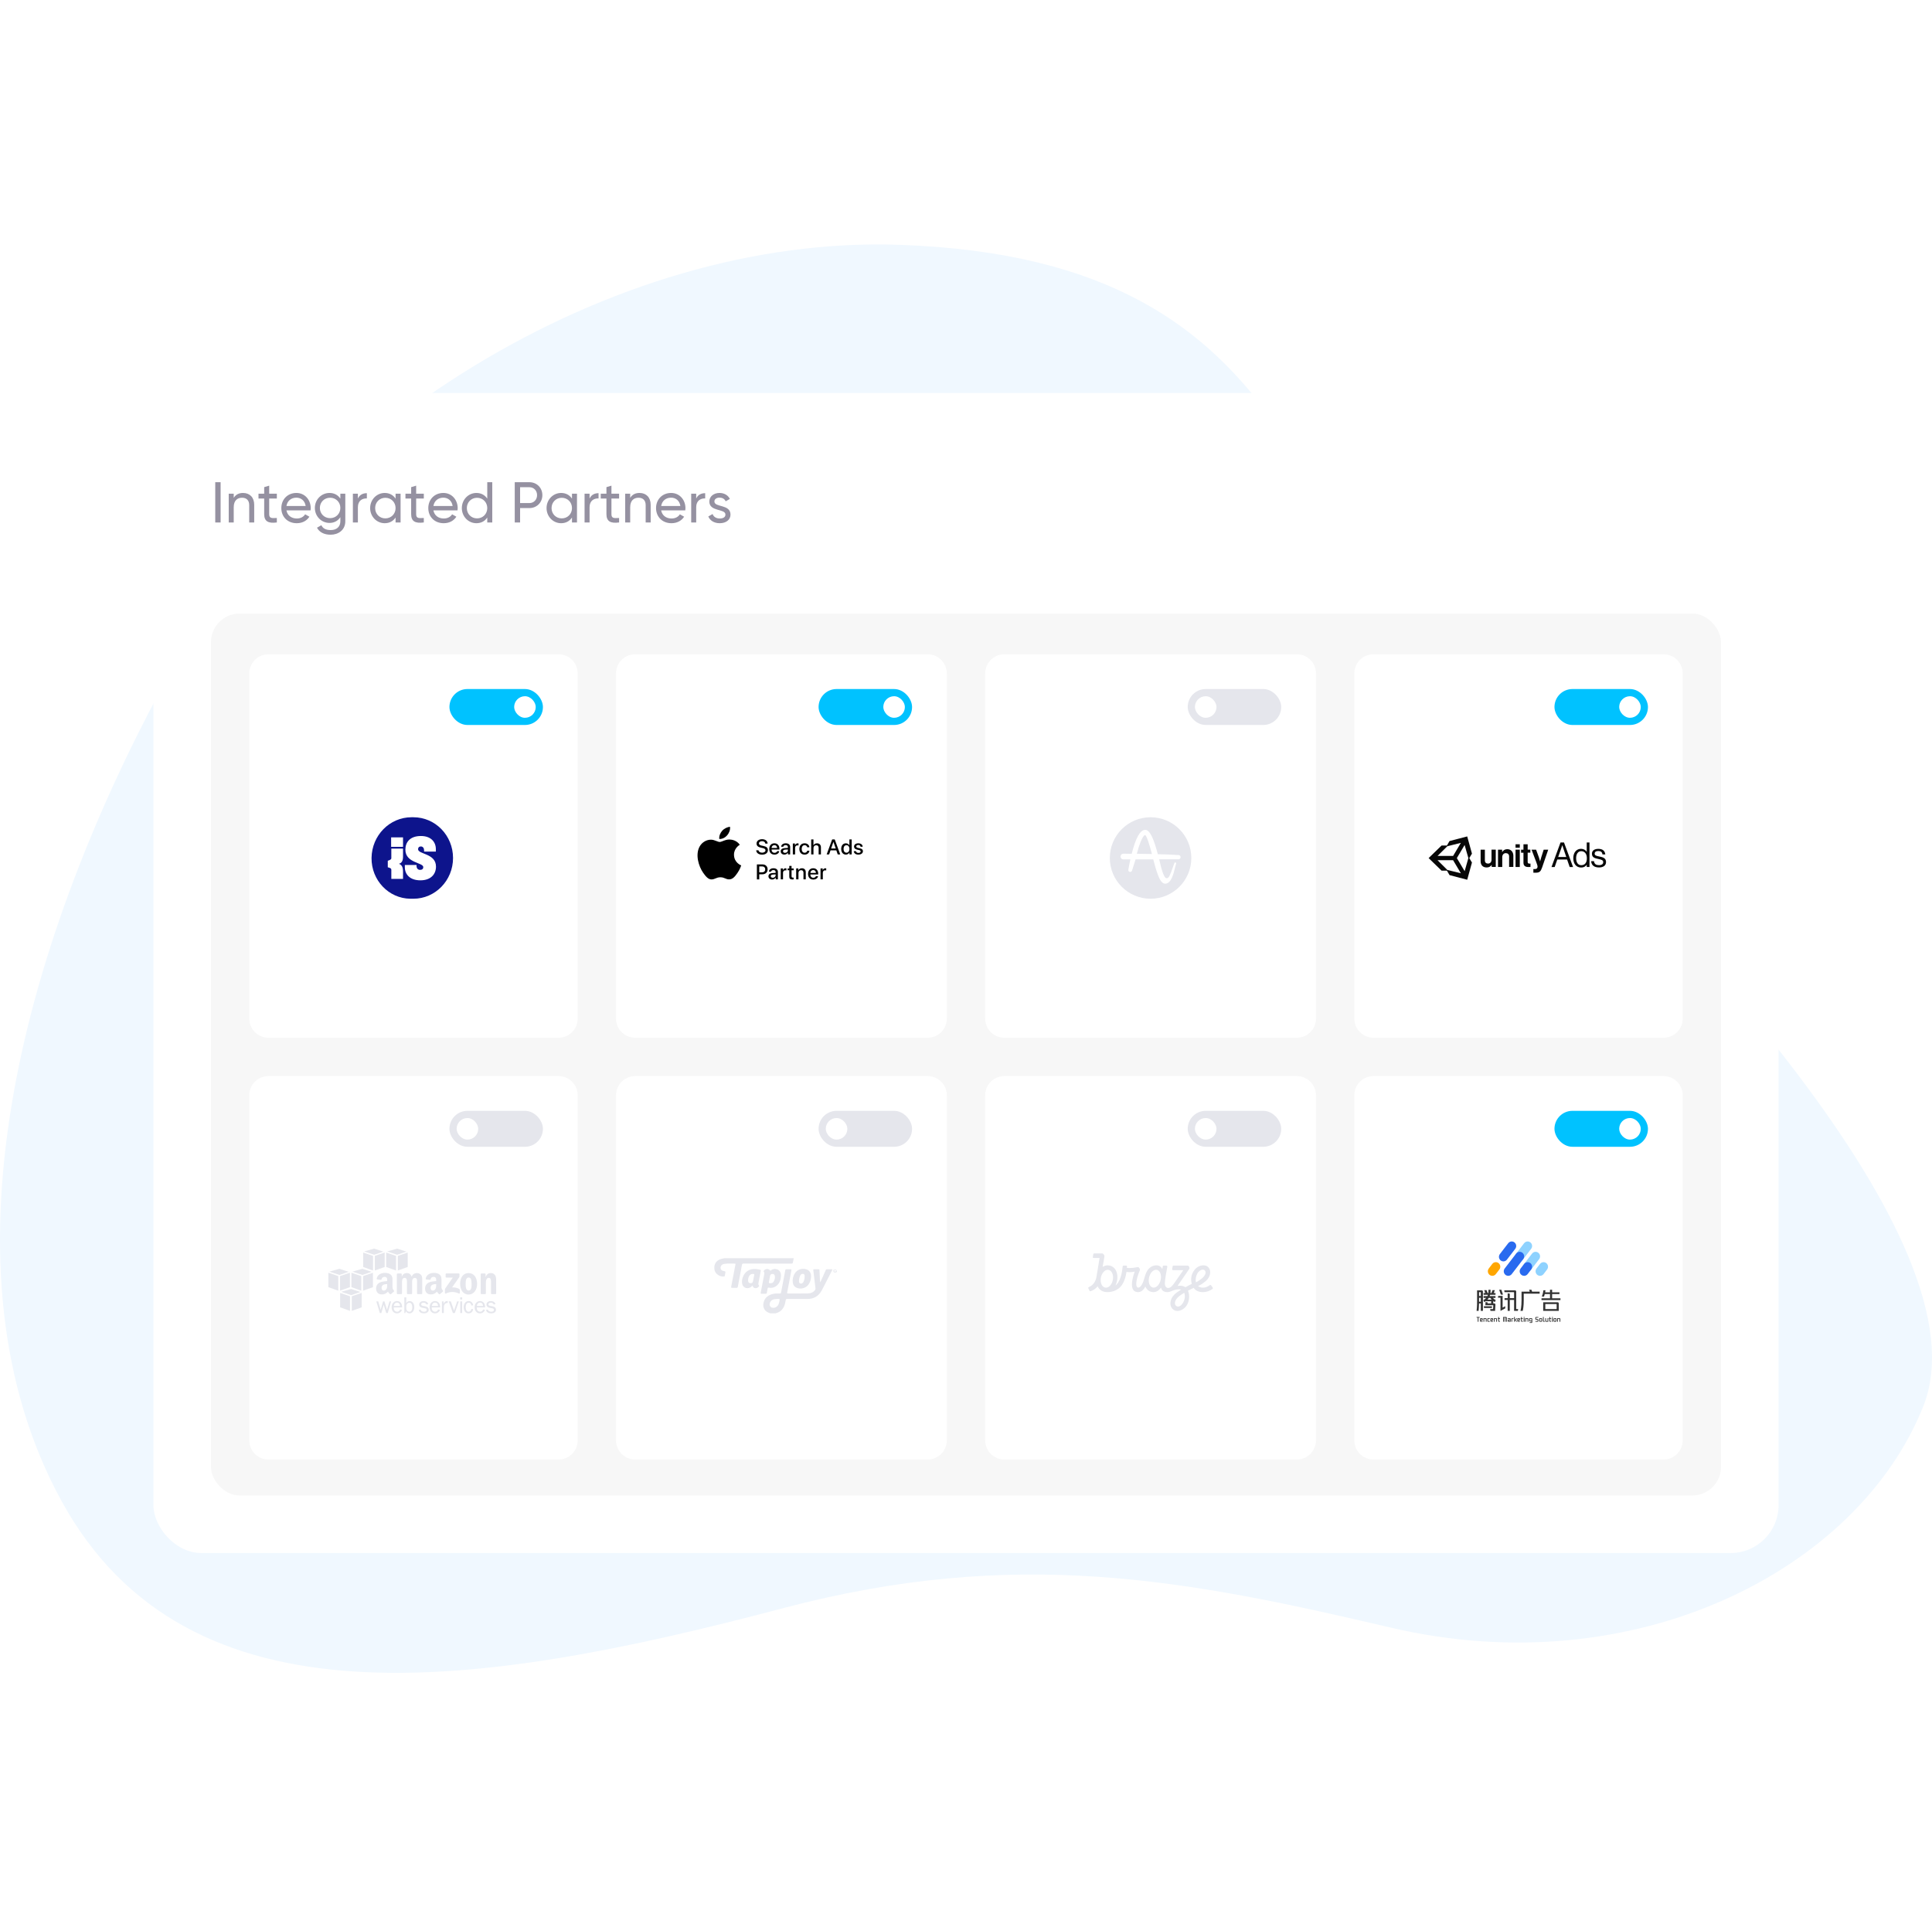 <svg width="806" height="800" viewBox="0 0 806 800" fill="none" xmlns="http://www.w3.org/2000/svg">
<path d="M580.139 679.113C681.928 703.035 775.144 655.189 802.363 586.775C829.583 518.361 697.669 380.693 617.635 305.144C537.602 229.594 551.382 108.172 375.072 102.149C254.997 98.047 125.476 178.95 67.175 287.578C8.875 396.207 -27.083 529.892 25.607 626.191C78.297 722.491 198.37 704.961 326.603 671.036C423.729 645.341 494.553 658.999 580.139 679.113Z" fill="#F0F8FF"/>
<g filter="url(#filter0_d)">
<rect x="64" y="158" width="678" height="484" rx="20" fill="white"/>
<path d="M89.8 195.2V212H92.032V195.2H89.8ZM101.396 199.688C99.716 199.688 98.396 200.312 97.508 201.728V200H95.42V212H97.508V205.64C97.508 202.808 99.068 201.68 100.988 201.68C102.836 201.68 103.964 202.784 103.964 204.752V212H106.052V204.632C106.052 201.56 104.204 199.688 101.396 199.688ZM115.495 202.016V200H112.303V196.64L110.215 197.264V200H107.839V202.016H110.215V208.52C110.215 211.52 111.895 212.48 115.495 212V210.128C113.359 210.224 112.303 210.344 112.303 208.52V202.016H115.495ZM119.501 206.96H129.557C129.605 206.648 129.629 206.336 129.629 206.024C129.629 202.664 127.277 199.688 123.653 199.688C119.909 199.688 117.365 202.448 117.365 206C117.365 209.6 119.933 212.312 123.797 212.312C126.197 212.312 128.021 211.232 129.077 209.6L127.301 208.592C126.701 209.576 125.501 210.344 123.845 210.344C121.613 210.344 119.909 209.12 119.501 206.96ZM123.653 201.656C125.453 201.656 127.157 202.76 127.517 205.136H119.501C119.837 203.048 121.397 201.656 123.653 201.656ZM141.989 200V202.064C141.029 200.6 139.493 199.688 137.477 199.688C134.069 199.688 131.357 202.448 131.357 205.928C131.357 209.432 134.069 212.192 137.477 212.192C139.493 212.192 141.029 211.256 141.989 209.792V211.496C141.989 213.752 140.477 215.168 137.981 215.168C135.629 215.168 134.621 214.28 134.069 213.152L132.245 214.184C133.229 216.08 135.245 217.112 137.933 217.112C141.053 217.112 144.053 215.24 144.053 211.496V200H141.989ZM137.717 210.2C135.293 210.2 133.445 208.352 133.445 205.928C133.445 203.528 135.293 201.68 137.717 201.68C140.141 201.68 141.989 203.528 141.989 205.928C141.989 208.352 140.141 210.2 137.717 210.2ZM149.305 202.016V200H147.217V212H149.305V205.64C149.305 202.808 151.249 201.896 153.049 201.968V199.784C151.537 199.784 150.073 200.336 149.305 202.016ZM165.028 200V202.064C164.068 200.6 162.532 199.688 160.492 199.688C157.156 199.688 154.42 202.448 154.42 206C154.42 209.552 157.156 212.312 160.492 212.312C162.532 212.312 164.068 211.4 165.028 209.936V212H167.116V200H165.028ZM160.756 210.296C158.356 210.296 156.508 208.448 156.508 206C156.508 203.552 158.356 201.704 160.756 201.704C163.18 201.704 165.028 203.552 165.028 206C165.028 208.448 163.18 210.296 160.756 210.296ZM176.807 202.016V200H173.615V196.64L171.527 197.264V200H169.151V202.016H171.527V208.52C171.527 211.52 173.207 212.48 176.807 212V210.128C174.671 210.224 173.615 210.344 173.615 208.52V202.016H176.807ZM180.814 206.96H190.87C190.918 206.648 190.942 206.336 190.942 206.024C190.942 202.664 188.59 199.688 184.966 199.688C181.222 199.688 178.678 202.448 178.678 206C178.678 209.6 181.246 212.312 185.11 212.312C187.51 212.312 189.334 211.232 190.39 209.6L188.614 208.592C188.014 209.576 186.814 210.344 185.158 210.344C182.926 210.344 181.222 209.12 180.814 206.96ZM184.966 201.656C186.766 201.656 188.47 202.76 188.83 205.136H180.814C181.15 203.048 182.71 201.656 184.966 201.656ZM203.278 195.2V202.064C202.318 200.6 200.782 199.688 198.742 199.688C195.406 199.688 192.67 202.448 192.67 206C192.67 209.552 195.406 212.312 198.742 212.312C200.782 212.312 202.318 211.4 203.278 209.936V212H205.366V195.2H203.278ZM199.006 210.296C196.606 210.296 194.758 208.448 194.758 206C194.758 203.552 196.606 201.704 199.006 201.704C201.43 201.704 203.278 203.552 203.278 206C203.278 208.448 201.43 210.296 199.006 210.296ZM220.841 195.2H214.745V212H216.977V206H220.841C223.937 206 226.265 203.648 226.265 200.6C226.265 197.528 223.937 195.2 220.841 195.2ZM220.841 203.912H216.977V197.288H220.841C222.689 197.288 224.057 198.68 224.057 200.6C224.057 202.496 222.689 203.912 220.841 203.912ZM238.622 200V202.064C237.662 200.6 236.126 199.688 234.086 199.688C230.75 199.688 228.014 202.448 228.014 206C228.014 209.552 230.75 212.312 234.086 212.312C236.126 212.312 237.662 211.4 238.622 209.936V212H240.71V200H238.622ZM234.35 210.296C231.95 210.296 230.102 208.448 230.102 206C230.102 203.552 231.95 201.704 234.35 201.704C236.774 201.704 238.622 203.552 238.622 206C238.622 208.448 236.774 210.296 234.35 210.296ZM245.961 202.016V200H243.873V212H245.961V205.64C245.961 202.808 247.905 201.896 249.705 201.968V199.784C248.193 199.784 246.729 200.336 245.961 202.016ZM258.276 202.016V200H255.084V196.64L252.996 197.264V200H250.62V202.016H252.996V208.52C252.996 211.52 254.676 212.48 258.276 212V210.128C256.14 210.224 255.084 210.344 255.084 208.52V202.016H258.276ZM266.794 199.688C265.114 199.688 263.794 200.312 262.906 201.728V200H260.818V212H262.906V205.64C262.906 202.808 264.466 201.68 266.386 201.68C268.234 201.68 269.362 202.784 269.362 204.752V212H271.45V204.632C271.45 201.56 269.602 199.688 266.794 199.688ZM275.829 206.96H285.885C285.933 206.648 285.957 206.336 285.957 206.024C285.957 202.664 283.605 199.688 279.981 199.688C276.237 199.688 273.693 202.448 273.693 206C273.693 209.6 276.261 212.312 280.125 212.312C282.525 212.312 284.349 211.232 285.405 209.6L283.629 208.592C283.029 209.576 281.829 210.344 280.173 210.344C277.941 210.344 276.237 209.12 275.829 206.96ZM279.981 201.656C281.781 201.656 283.485 202.76 283.845 205.136H275.829C276.165 203.048 277.725 201.656 279.981 201.656ZM290.445 202.016V200H288.357V212H290.445V205.64C290.445 202.808 292.389 201.896 294.189 201.968V199.784C292.677 199.784 291.213 200.336 290.445 202.016ZM298.032 203.24C298.032 202.16 299.088 201.632 300.168 201.632C301.224 201.632 302.28 202.088 302.736 203.168L304.488 202.184C303.72 200.624 302.136 199.688 300.168 199.688C297.744 199.688 295.92 201.152 295.92 203.264C295.92 207.608 302.64 206.144 302.64 208.712C302.64 209.888 301.536 210.344 300.264 210.344C298.776 210.344 297.672 209.624 297.288 208.472L295.488 209.504C296.184 211.16 297.864 212.312 300.264 212.312C302.832 212.312 304.752 210.944 304.752 208.712C304.752 204.296 298.032 205.808 298.032 203.24Z" fill="#9591A1"/>
<rect x="88" y="250" width="630" height="368" rx="12" fill="#F7F7F7"/>
<g filter="url(#filter1_d)">
<path d="M104 274C104 269.582 107.582 266 112 266H233C237.418 266 241 269.582 241 274V418C241 422.418 237.418 426 233 426H112C107.582 426 104 422.418 104 418V274Z" fill="white"/>
<rect x="188.25" y="281.25" width="37.5" height="13.5" rx="6.75" fill="#00C2FF" stroke="#00C2FF" stroke-width="1.5" stroke-linecap="round"/>
<rect x="214.5" y="283.5" width="9" height="9" rx="4.5" fill="white"/>
</g>
<g filter="url(#filter2_d)">
<path d="M104 450C104 445.582 107.582 442 112 442H233C237.418 442 241 445.582 241 450V594C241 598.418 237.418 602 233 602H112C107.582 602 104 598.418 104 594V450Z" fill="white"/>
<rect x="188.25" y="457.25" width="37.5" height="13.5" rx="6.75" fill="#E5E6EC" stroke="#E5E6EC" stroke-width="1.5" stroke-linecap="round"/>
<rect x="190.5" y="459.5" width="9" height="9" rx="4.5" fill="white"/>
</g>
<g filter="url(#filter3_d)">
<path d="M257 274C257 269.582 260.582 266 265 266H387C391.418 266 395 269.582 395 274V418C395 422.418 391.418 426 387 426H265C260.582 426 257 422.418 257 418V274Z" fill="white"/>
<rect x="342.25" y="281.25" width="37.5" height="13.5" rx="6.75" fill="#00C2FF" stroke="#00C2FF" stroke-width="1.5" stroke-linecap="round"/>
<rect x="368.5" y="283.5" width="9" height="9" rx="4.5" fill="white"/>
</g>
<g filter="url(#filter4_d)">
<path d="M257 450C257 445.582 260.582 442 265 442H387C391.418 442 395 445.582 395 450V594C395 598.418 391.418 602 387 602H265C260.582 602 257 598.418 257 594V450Z" fill="white"/>
<rect x="342.25" y="457.25" width="37.5" height="13.5" rx="6.75" fill="#E5E6EC" stroke="#E5E6EC" stroke-width="1.5" stroke-linecap="round"/>
<rect x="344.5" y="459.5" width="9" height="9" rx="4.5" fill="white"/>
</g>
<g filter="url(#filter5_d)">
<path d="M411 274C411 269.582 414.582 266 419 266H541C545.418 266 549 269.582 549 274V418C549 422.418 545.418 426 541 426H419C414.582 426 411 422.418 411 418V274Z" fill="white"/>
<rect x="496.25" y="281.25" width="37.5" height="13.5" rx="6.75" fill="#E5E6EC" stroke="#E5E6EC" stroke-width="1.5" stroke-linecap="round"/>
<rect x="498.5" y="283.5" width="9" height="9" rx="4.5" fill="white"/>
</g>
<g filter="url(#filter6_d)">
<path d="M411 450C411 445.582 414.582 442 419 442H541C545.418 442 549 445.582 549 450V594C549 598.418 545.418 602 541 602H419C414.582 602 411 598.418 411 594V450Z" fill="white"/>
<rect x="496.25" y="457.25" width="37.5" height="13.5" rx="6.75" fill="#E5E6EC" stroke="#E5E6EC" stroke-width="1.5" stroke-linecap="round"/>
<rect x="498.5" y="459.5" width="9" height="9" rx="4.5" fill="white"/>
</g>
<g filter="url(#filter7_d)">
<path d="M565 274C565 269.582 568.582 266 573 266H694C698.418 266 702 269.582 702 274V418C702 422.418 698.418 426 694 426H573C568.582 426 565 422.418 565 418V274Z" fill="white"/>
<rect x="649.25" y="281.25" width="37.5" height="13.5" rx="6.75" fill="#00C2FF" stroke="#00C2FF" stroke-width="1.5" stroke-linecap="round"/>
<rect x="675.5" y="283.5" width="9" height="9" rx="4.5" fill="white"/>
</g>
<g filter="url(#filter8_d)">
<path d="M565 450C565 445.582 568.582 442 573 442H694C698.418 442 702 445.582 702 450V594C702 598.418 698.418 602 694 602H573C568.582 602 565 598.418 565 594V450Z" fill="white"/>
<rect x="649.25" y="457.25" width="37.5" height="13.5" rx="6.75" fill="#00C2FF" stroke="#00C2FF" stroke-width="1.5" stroke-linecap="round"/>
<rect x="675.5" y="459.5" width="9" height="9" rx="4.5" fill="white"/>
</g>
</g>
<path fill-rule="evenodd" clip-rule="evenodd" d="M339.727 529.611C340.304 529.631 340.883 529.625 341.461 529.613C341.751 529.607 341.861 529.727 341.873 530.002C341.928 531.323 341.992 532.644 342.058 533.965C342.076 534.318 342.111 534.67 342.217 535.04C342.567 534.266 342.919 533.493 343.267 532.717C343.674 531.809 344.086 530.902 344.479 529.987C344.593 529.722 344.75 529.603 345.051 529.611C345.657 529.629 346.263 529.612 346.87 529.618C347.293 529.622 347.323 529.669 347.132 530.045C346.252 531.773 345.373 533.5 344.484 535.223C343.906 536.343 343.35 537.472 342.734 538.574C341.44 540.888 339.46 542.009 336.764 541.988C333.987 541.966 331.209 541.991 328.432 541.974C328.029 541.972 327.861 542.089 327.791 542.482C327.63 543.375 327.494 544.277 327.091 545.114C326.44 546.467 325.442 547.432 323.948 547.858C323.8 547.9 323.655 547.953 323.508 548H321.393C321.301 547.966 321.211 547.928 321.117 547.898C319.025 547.245 318.069 545.623 318.549 543.527C319.033 541.411 320.508 540.337 322.568 539.873C323.472 539.669 324.389 539.698 325.304 539.717C325.662 539.725 325.797 539.591 325.858 539.262C326.42 536.254 326.995 533.249 327.563 530.241C327.68 529.618 327.674 529.617 328.344 529.616C328.809 529.616 329.275 529.63 329.739 529.612C330.117 529.597 330.23 529.71 330.153 530.096C329.722 532.273 329.315 534.455 328.902 536.635C328.732 537.529 328.578 538.426 328.393 539.317C328.33 539.624 328.428 539.713 328.728 539.712C331.449 539.705 334.17 539.735 336.891 539.692C338.122 539.672 339.261 539.332 340.02 538.257C340.18 538.029 340.234 537.811 340.198 537.526C339.889 535.038 339.608 532.547 339.301 530.06C339.257 529.698 339.377 529.599 339.727 529.611ZM324.552 541.966C324.117 542 323.68 542.019 323.247 542.07C322.085 542.209 321.286 542.927 321.101 543.982C320.966 544.749 321.415 545.495 322.148 545.638C322.873 545.779 323.543 545.638 324.117 545.138C324.857 544.494 325.043 543.626 325.193 542.732C325.32 541.981 325.331 541.983 324.552 541.966ZM323.275 529.485L323.539 529.5C324.889 529.642 325.72 530.56 325.805 531.955C325.814 532.106 325.806 532.258 325.806 532.41C325.744 533.889 325.326 535.231 324.205 536.29C323.255 537.186 322.111 537.515 320.823 537.288C320.406 537.214 320.282 537.325 320.229 537.705C320.146 538.29 320.005 538.868 319.908 539.452C319.862 539.726 319.716 539.823 319.448 539.819C318.885 539.812 318.32 539.807 317.757 539.822C317.392 539.831 317.3 539.705 317.37 539.349C317.854 536.873 318.324 534.396 318.783 531.916C318.866 531.465 319 530.986 318.603 530.585C318.504 530.486 318.568 530.383 318.621 530.282C319.114 529.356 320.636 529.227 321.239 530.075C321.402 530.303 321.494 530.148 321.603 530.066C322.176 529.638 322.826 529.424 323.539 529.5L323.275 529.485ZM332.488 530.306C333.809 529.188 336.27 529.14 337.427 530.193C338.143 530.844 338.393 531.688 338.373 532.589C338.345 533.805 338.017 534.957 337.3 535.977C336.233 537.495 333.994 538.1 332.289 537.306C331.043 536.726 330.679 535.654 330.675 534.215C330.803 532.832 331.214 531.384 332.488 530.306ZM310.056 532.502C310.81 530.717 312.591 529.288 315.286 529.513C315.894 529.564 316.487 529.655 317.074 529.806C317.338 529.873 317.432 529.995 317.376 530.281C317.059 531.877 316.753 533.475 316.467 535.076C316.387 535.525 316.254 536.001 316.65 536.407C316.791 536.552 316.647 536.694 316.558 536.81C316.184 537.301 315.673 537.539 315.054 537.487C314.422 537.434 314.098 537.026 313.973 536.405C313.591 536.73 313.285 537.07 312.85 537.26C311.376 537.905 309.943 537.197 309.619 535.649C309.388 534.55 309.63 533.51 310.056 532.502ZM331.123 525C331.014 525.569 330.881 526.134 330.804 526.707C330.745 527.143 330.533 527.254 330.102 527.252C326.563 527.236 323.024 527.243 319.485 527.243C316.383 527.243 313.281 527.249 310.18 527.236C309.784 527.234 309.613 527.341 309.538 527.744C308.975 530.794 308.379 533.838 307.812 536.888C307.745 537.251 307.594 537.371 307.228 537.356C306.637 537.332 306.043 537.329 305.452 537.357C305.051 537.376 304.974 537.232 305.044 536.873C305.46 534.748 305.861 532.622 306.267 530.496C306.448 529.548 306.632 528.6 306.805 527.651C306.836 527.479 306.941 527.236 306.591 527.245C305.155 527.283 303.713 527.13 302.284 527.346C301.526 527.461 300.875 527.758 300.663 528.586C300.436 529.478 300.908 530.154 301.897 530.342C302.724 530.499 302.723 530.498 302.566 531.303C302.5 531.641 302.433 531.979 302.372 532.318C302.34 532.499 302.272 532.61 302.056 532.633C300.321 532.825 298.4 531.549 298.09 529.875C297.727 527.913 298.442 526.103 300.628 525.369C301.137 525.197 301.666 525.124 302.185 525H331.123ZM334.931 531.515L334.775 531.521C334.294 531.565 334.015 531.87 333.835 532.256C333.463 533.055 333.286 533.899 333.343 534.781C333.364 535.1 333.479 535.374 333.812 535.501C334.154 535.632 334.477 535.581 334.765 535.362C335.003 535.182 335.162 534.939 335.279 534.669C335.551 534.041 335.676 533.383 335.684 532.704C335.684 532.553 335.695 532.401 335.683 532.251C335.638 531.719 335.318 531.471 334.775 531.521L334.931 531.515ZM322.25 531.556C321.681 531.571 321.358 531.828 321.256 532.362C321.102 533.158 320.956 533.956 320.806 534.752C320.683 535.406 320.699 535.426 321.378 535.425C322.024 535.425 322.412 535.287 322.716 534.803C323.189 534.048 323.423 533.219 323.239 532.324C323.134 531.809 322.769 531.542 322.25 531.556ZM314.39 531.56C313.608 531.423 312.885 531.757 312.519 532.455C312.246 532.976 312.086 533.53 312.085 534.241C312.089 534.285 312.086 534.452 312.115 534.614C312.205 535.121 312.561 535.415 313.078 535.422C313.683 535.43 314.028 535.183 314.134 534.649C314.31 533.757 314.472 532.864 314.65 531.973C314.696 531.742 314.652 531.606 314.39 531.56ZM348.32 529.618C348.711 529.618 349.012 529.912 349.012 530.279L349.009 530.209C349.078 530.285 349.111 530.384 349.111 530.5C349.111 530.614 349.073 530.702 349.007 530.768L348.948 530.816L348.95 530.819L348.943 530.819C348.824 530.897 348.672 530.928 348.504 530.928L348.487 530.93C348.434 530.942 348.378 530.948 348.32 530.948C347.932 530.948 347.623 530.654 347.623 530.279C347.623 529.912 347.932 529.618 348.32 529.618ZM348.552 530.053C348.392 530.053 348.281 530.071 348.217 530.089L348.216 530.796L348.292 530.804L348.292 530.478H348.404C348.534 530.478 348.596 530.519 348.615 530.612L348.644 530.699C348.717 530.64 348.774 530.562 348.807 530.471C348.777 530.438 348.738 530.415 348.689 530.4V530.39C348.75 530.375 348.801 530.35 348.838 530.318L348.839 530.283C348.839 530.214 348.827 530.148 348.805 530.087C348.731 530.065 348.648 530.053 348.552 530.053ZM348.32 529.751C348.019 529.751 347.796 529.989 347.796 530.279C347.796 530.477 347.897 530.647 348.055 530.738L348.056 529.971C348.149 529.955 348.28 529.945 348.447 529.945C348.64 529.945 348.727 529.971 348.801 530.007L348.755 529.987C348.665 529.845 348.509 529.751 348.32 529.751Z" fill="#E5E6EC"/>
<path fill-rule="evenodd" clip-rule="evenodd" d="M480 341C489.384 341 497 348.616 497 358C497 367.384 489.384 375 480 375C470.616 375 463 367.384 463 358C463 348.616 470.616 341 480 341ZM477.77 346.25C475.675 346.25 473.771 349.622 472.139 356.259C470.97 356.232 469.909 356.232 468.93 356.205H468.766L468.413 356.232C467.869 356.341 467.461 356.83 467.461 357.402C467.461 358 467.896 358.49 468.467 358.571H471.568C471.269 359.904 471.024 361.21 470.806 362.488L470.725 363.032V363.059C470.725 363.331 470.861 363.576 471.078 363.712C471.459 363.93 471.922 363.821 472.166 363.467L472.194 363.494L473.744 358.571H481.115C481.686 360.72 482.258 362.923 483.046 364.99C483.482 366.106 484.434 368.717 486.066 368.717H486.093C488.595 368.717 489.574 364.664 490.227 361.971C490.363 361.4 490.499 360.883 490.608 360.53L490.662 360.366C490.744 360.176 490.608 359.958 490.418 359.877C490.227 359.795 490.01 359.931 489.928 360.122L489.874 360.285C489.656 360.856 489.438 361.427 489.275 361.917V361.944C488.187 365.018 487.698 366.432 486.718 366.432H486.664C485.413 366.432 484.243 361.346 483.808 359.442C483.726 359.115 483.645 358.816 483.59 358.544H491.669C491.805 358.544 491.941 358.49 492.077 358.435L492.104 358.408L492.131 358.381H492.158C492.158 358.354 492.186 358.354 492.213 358.326L492.307 358.239C492.425 358.115 492.512 357.967 492.512 357.837C492.621 357.347 492.294 356.885 491.805 356.776H491.533C488.704 356.558 485.766 356.477 483.019 356.422V356.395C481.686 351.39 480.027 346.25 477.77 346.25ZM477.661 348.48C477.77 348.48 477.906 348.534 477.987 348.67C478.232 349.024 478.64 349.867 479.238 351.717C479.646 352.968 480.082 354.518 480.571 356.341C478.776 356.314 476.926 356.286 475.158 356.259H474.261C475.267 352.288 476.518 349.269 477.416 348.562C477.498 348.507 477.579 348.48 477.661 348.48Z" fill="#E5E6EC"/>
<path fill-rule="evenodd" clip-rule="evenodd" d="M637.309 530.436C636.596 530.436 635.946 530.022 635.634 529.37C635.322 528.718 635.402 527.943 635.841 527.371L639.159 523.052C639.794 522.228 640.965 522.082 641.776 522.726C642.587 523.371 642.731 524.562 642.099 525.387L638.78 529.707C638.427 530.168 637.884 530.437 637.309 530.436Z" fill="#8ED2FF"/>
<path fill-rule="evenodd" clip-rule="evenodd" d="M633.99 526.116C633.277 526.116 632.627 525.702 632.315 525.05C632.002 524.399 632.082 523.623 632.521 523.052L635.84 518.732C636.25 518.198 636.909 517.927 637.569 518.021C638.229 518.116 638.789 518.561 639.039 519.189C639.289 519.818 639.19 520.534 638.779 521.068L635.461 525.387C635.107 525.848 634.565 526.117 633.99 526.116Z" fill="#8ED2FF"/>
<path fill-rule="evenodd" clip-rule="evenodd" d="M627.195 526.322C626.482 526.322 625.832 525.908 625.52 525.256C625.207 524.605 625.288 523.829 625.726 523.258L629.204 518.732C629.613 518.196 630.273 517.924 630.934 518.018C631.594 518.112 632.155 518.558 632.405 519.187C632.654 519.816 632.555 520.533 632.143 521.067L628.666 525.593C628.312 526.054 627.77 526.323 627.195 526.322Z" fill="#296AEF"/>
<path fill-rule="evenodd" clip-rule="evenodd" d="M629.204 532.346C628.491 532.346 627.841 531.932 627.528 531.28C627.216 530.629 627.296 529.853 627.735 529.282L632.521 523.052C633.156 522.228 634.327 522.082 635.138 522.726C635.949 523.371 636.093 524.562 635.461 525.387L630.675 531.617C630.321 532.078 629.778 532.347 629.204 532.346Z" fill="#296AEF"/>
<path fill-rule="evenodd" clip-rule="evenodd" d="M635.841 532.346C635.128 532.345 634.478 531.931 634.166 531.28C633.854 530.628 633.934 529.852 634.373 529.281L635.84 527.371C636.25 526.835 636.91 526.563 637.571 526.657C638.232 526.751 638.793 527.197 639.042 527.826C639.292 528.456 639.192 529.173 638.78 529.706L637.312 531.617C636.959 532.078 636.416 532.347 635.841 532.346Z" fill="#296AEF"/>
<path fill-rule="evenodd" clip-rule="evenodd" d="M622.567 532.345C621.854 532.345 621.204 531.931 620.892 531.28C620.579 530.628 620.66 529.852 621.098 529.281L622.566 527.371C623.2 526.545 624.372 526.399 625.184 527.044C625.996 527.689 626.14 528.881 625.505 529.706L624.038 531.616C623.684 532.077 623.142 532.346 622.567 532.345Z" fill="#FFA600"/>
<path fill-rule="evenodd" clip-rule="evenodd" d="M642.478 532.346C641.765 532.345 641.115 531.931 640.803 531.28C640.491 530.628 640.571 529.852 641.01 529.281L642.477 527.371C642.887 526.835 643.547 526.563 644.208 526.657C644.868 526.751 645.43 527.197 645.679 527.826C645.929 528.456 645.828 529.173 645.416 529.706L643.949 531.617C643.596 532.077 643.053 532.347 642.478 532.346Z" fill="#8ED2FF"/>
<path fill-rule="evenodd" clip-rule="evenodd" d="M617.046 543.129C617.046 543.116 617.046 543.102 617.046 543.089V541.503H617.765V543.129H617.046ZM617.651 539.16C617.71 539.168 617.757 539.216 617.765 539.278V540.76H617.046V539.16H617.651ZM618.214 538.418V538.417H616.213V543.089C616.213 545.095 616.062 546.524 616.011 546.955H616.85C616.904 546.482 617.01 545.392 617.038 543.872H617.765V546.955H618.651V538.883C618.651 538.631 618.457 538.424 618.214 538.418Z" fill="#333333"/>
<path fill-rule="evenodd" clip-rule="evenodd" d="M627.037 540.201L626.347 538.155H625.444L626.134 540.201H627.037Z" fill="#333333"/>
<path fill-rule="evenodd" clip-rule="evenodd" d="M626.865 540.727H625.02L624.92 541.469H625.979V546.969L627.957 545.928V545.018L626.865 545.592V540.727Z" fill="#333333"/>
<path fill-rule="evenodd" clip-rule="evenodd" d="M632.533 538.883C632.533 538.76 632.486 538.641 632.402 538.554C632.317 538.466 632.203 538.417 632.084 538.417H627.544L627.665 539.16H631.484C631.575 539.162 631.647 539.238 631.647 539.332V541.659H629.863V539.798L628.977 539.643V541.659H627.675V542.402H628.977V546.955H629.863V542.402H631.647V546.955H633.233L633.354 546.212H632.533V538.883Z" fill="#333333"/>
<path fill-rule="evenodd" clip-rule="evenodd" d="M621.721 541.537C621.879 541.803 622.063 542.05 622.269 542.276H620.548C620.755 542.05 620.939 541.803 621.096 541.537H621.721ZM622.959 542.951V542.889C623.172 543.041 623.396 543.176 623.629 543.291L624.001 542.48C623.54 542.256 623.128 541.935 622.792 541.537H623.896V540.795H621.459C621.527 540.622 621.585 540.445 621.634 540.265H623.896V539.522H623.181C623.404 539.016 623.632 538.321 623.632 538.321H622.663C622.538 538.731 622.388 539.133 622.213 539.522H621.783C621.817 539.266 621.833 539.008 621.834 538.749V538.147H620.968V538.749C620.968 539.008 620.948 539.267 620.907 539.522H620.612L620.155 538.321H619.186L619.642 539.522H618.922V540.265H620.727C620.666 540.447 620.593 540.624 620.508 540.795H618.922V541.537H620.025C619.689 541.935 619.277 542.256 618.815 542.48L619.188 543.291C619.401 543.186 619.606 543.065 619.802 542.929L619.788 542.951H622.072V543.852H620.598L620.628 543.44L619.741 543.268L619.658 544.595H622.97L622.883 546.212H621.675L621.796 546.955H623.729L623.869 544.362C623.876 544.23 623.83 544.1 623.742 544.003C623.654 543.907 623.531 543.852 623.403 543.852H622.958V542.951H622.959Z" fill="#333333"/>
<path fill-rule="evenodd" clip-rule="evenodd" d="M638.895 538.155H637.925L638.194 538.954H634.765V542.486C634.765 545.403 634.37 546.75 634.304 546.956H635.258C635.414 546.341 635.681 544.932 635.681 542.486V539.783H642.32V538.954H639.164L638.895 538.155Z" fill="#333333"/>
<path fill-rule="evenodd" clip-rule="evenodd" d="M622.43 545.05H619.006L619.121 545.758H622.399L622.43 545.05Z" fill="#333333"/>
<path fill-rule="evenodd" clip-rule="evenodd" d="M644.681 546.2V544.135H649.276C649.348 544.137 649.405 544.198 649.405 544.273L649.405 546.2H644.681ZM649.842 543.38H643.795V546.955H650.291V543.792H650.288C650.262 543.557 650.07 543.38 649.842 543.38Z" fill="#333333"/>
<path fill-rule="evenodd" clip-rule="evenodd" d="M647.52 541.725V539.964H650.575V539.222H647.52V538.155H646.634V539.222H644.617C644.699 538.788 644.736 538.466 644.747 538.357H643.892C643.846 538.737 643.672 539.934 643.219 541.006H644.137C644.261 540.665 644.367 540.317 644.455 539.964H646.634V541.725H643.087V542.468H651V541.725H647.52Z" fill="#333333"/>
<path fill-rule="evenodd" clip-rule="evenodd" d="M617.285 549.515H616.803H616.482H616V549.805H616.482V551.505H616.803V549.805H617.285V549.515Z" fill="#333333"/>
<path fill-rule="evenodd" clip-rule="evenodd" d="M618.891 550.013V551.505H619.212V550.303H619.734C619.801 550.304 619.855 550.359 619.854 550.427V551.505H620.176V550.344C620.178 550.163 620.034 550.015 619.854 550.013H618.891Z" fill="#333333"/>
<path fill-rule="evenodd" clip-rule="evenodd" d="M623.228 550.013V551.505H623.549V550.303H624.071C624.138 550.304 624.192 550.359 624.191 550.427V551.505H624.513V550.344C624.515 550.163 624.371 550.015 624.191 550.013H623.228Z" fill="#333333"/>
<path fill-rule="evenodd" clip-rule="evenodd" d="M617.767 550.427C617.766 550.359 617.82 550.304 617.887 550.303H618.128C618.195 550.304 618.249 550.359 618.248 550.427V550.552C618.249 550.619 618.195 550.675 618.128 550.676H617.767V550.427ZM618.57 551.215H617.887C617.82 551.214 617.766 551.158 617.767 551.091V550.966H618.248C618.428 550.964 618.572 550.816 618.57 550.635V550.344C618.572 550.163 618.428 550.015 618.248 550.013H617.767C617.587 550.015 617.443 550.163 617.445 550.344V551.174C617.443 551.355 617.587 551.503 617.767 551.505H618.51L618.57 551.215Z" fill="#333333"/>
<path fill-rule="evenodd" clip-rule="evenodd" d="M622.103 550.427C622.103 550.359 622.157 550.304 622.224 550.303H622.465C622.532 550.304 622.586 550.359 622.585 550.427V550.552C622.586 550.619 622.532 550.675 622.465 550.676H622.103V550.427ZM622.907 551.215H622.224C622.157 551.214 622.103 551.158 622.104 551.091V550.966H622.585C622.765 550.964 622.909 550.816 622.907 550.635V550.344C622.909 550.163 622.765 550.015 622.585 550.013H622.103C621.924 550.015 621.78 550.163 621.782 550.344V551.174C621.78 551.355 621.924 551.503 622.103 551.505H622.847L622.907 551.215Z" fill="#333333"/>
<path fill-rule="evenodd" clip-rule="evenodd" d="M620.818 551.091V550.427C620.817 550.359 620.871 550.304 620.939 550.303H621.481L621.541 550.013H620.818C620.639 550.015 620.495 550.163 620.497 550.344V551.174C620.495 551.354 620.639 551.503 620.818 551.505H621.481L621.541 551.215H620.939C620.871 551.214 620.817 551.158 620.818 551.091Z" fill="#333333"/>
<path fill-rule="evenodd" clip-rule="evenodd" d="M625.776 551.225V551.215H625.476C625.409 551.214 625.354 551.159 625.355 551.091V550.301H625.776V550.011H625.355V549.515H625.034V550.011H624.834V550.301H625.034V551.174C625.032 551.355 625.176 551.503 625.355 551.505H625.718L625.776 551.225Z" fill="#333333"/>
<path fill-rule="evenodd" clip-rule="evenodd" d="M649.65 550.013V551.505H649.972V550.303H650.494C650.561 550.304 650.615 550.359 650.614 550.427V551.505H650.935V550.344C650.937 550.163 650.794 550.015 650.614 550.013H649.65Z" fill="#333333"/>
<path fill-rule="evenodd" clip-rule="evenodd" d="M647.121 551.226V551.216H646.82C646.753 551.215 646.699 551.16 646.7 551.092V550.302H647.121V550.012H646.7V549.516H646.379V550.012H646.179V550.302H646.379V551.175C646.377 551.355 646.521 551.504 646.7 551.506H647.063L647.121 551.226Z" fill="#333333"/>
<path fill-rule="evenodd" clip-rule="evenodd" d="M647.46 551.505H647.822V550.013H647.46V551.505Z" fill="#333333"/>
<path fill-rule="evenodd" clip-rule="evenodd" d="M647.46 549.883H647.822V549.516H647.46V549.883Z" fill="#333333"/>
<path fill-rule="evenodd" clip-rule="evenodd" d="M642.907 551.215H642.586C642.519 551.214 642.465 551.158 642.466 551.09V550.428C642.465 550.36 642.519 550.304 642.586 550.303H642.907C642.975 550.304 643.029 550.36 643.028 550.428V551.09C643.029 551.158 642.975 551.214 642.907 551.215ZM642.145 550.345V551.173C642.142 551.354 642.286 551.503 642.466 551.505H643.028C643.207 551.503 643.351 551.354 643.349 551.173V550.345C643.351 550.164 643.207 550.015 643.028 550.013H642.466C642.286 550.015 642.142 550.164 642.145 550.345Z" fill="#333333"/>
<path fill-rule="evenodd" clip-rule="evenodd" d="M648.887 551.215H648.566C648.498 551.214 648.444 551.158 648.445 551.09V550.428C648.444 550.36 648.498 550.304 648.566 550.303H648.887C648.954 550.304 649.008 550.36 649.007 550.428V551.09C649.008 551.158 648.954 551.214 648.887 551.215ZM648.124 550.345V551.173C648.122 551.354 648.266 551.503 648.445 551.505H649.007C649.187 551.503 649.331 551.354 649.329 551.173V550.345C649.331 550.164 649.187 550.015 649.007 550.013H648.445C648.266 550.015 648.122 550.164 648.124 550.345Z" fill="#333333"/>
<path fill-rule="evenodd" clip-rule="evenodd" d="M645.613 550.013V551.215H645.091C645.024 551.214 644.97 551.159 644.971 551.091V550.013H644.649V551.174C644.647 551.355 644.791 551.503 644.971 551.505H645.934V550.013H645.613Z" fill="#333333"/>
<path fill-rule="evenodd" clip-rule="evenodd" d="M641.48 550.387H640.958C640.891 550.386 640.837 550.33 640.838 550.262V549.93C640.837 549.863 640.891 549.807 640.958 549.806H641.742L641.802 549.516H640.838C640.658 549.518 640.514 549.666 640.517 549.847V550.345C640.514 550.526 640.658 550.675 640.838 550.677H641.36C641.427 550.678 641.481 550.734 641.48 550.801V551.091C641.481 551.159 641.427 551.215 641.36 551.215H640.517V551.216L640.576 551.506H641.48C641.66 551.504 641.804 551.355 641.802 551.174V550.718C641.804 550.537 641.66 550.389 641.48 550.387Z" fill="#333333"/>
<path fill-rule="evenodd" clip-rule="evenodd" d="M644.013 551.091V549.515H643.691V551.174C643.689 551.355 643.833 551.503 644.013 551.506H644.408L644.468 551.215H644.133C644.066 551.215 644.012 551.159 644.013 551.091Z" fill="#333333"/>
<path fill-rule="evenodd" clip-rule="evenodd" d="M636.319 550.013V551.505H636.641V550.303H637.163C637.23 550.304 637.284 550.359 637.283 550.427V551.505H637.604V550.344C637.606 550.163 637.463 550.015 637.283 550.013H636.319Z" fill="#333333"/>
<path fill-rule="evenodd" clip-rule="evenodd" d="M633.326 550.427C633.325 550.359 633.379 550.304 633.447 550.303H633.688C633.755 550.304 633.809 550.359 633.808 550.427V550.552C633.809 550.619 633.755 550.675 633.688 550.676H633.326V550.427ZM634.129 551.215H633.447C633.379 551.214 633.325 551.158 633.326 551.091V550.966H633.808C633.988 550.964 634.131 550.816 634.129 550.635V550.344C634.131 550.163 633.988 550.015 633.808 550.013H633.326C633.147 550.015 633.003 550.163 633.005 550.344V551.174C633.003 551.355 633.147 551.503 633.326 551.505H634.07L634.129 551.215Z" fill="#333333"/>
<path fill-rule="evenodd" clip-rule="evenodd" d="M635.313 551.226V551.216H635.013C634.946 551.215 634.892 551.16 634.892 551.092V550.302H635.313V550.012H634.892V549.516H634.571V550.012H634.371V550.302H634.571V551.175C634.569 551.355 634.713 551.504 634.892 551.506H635.255L635.313 551.226Z" fill="#333333"/>
<path fill-rule="evenodd" clip-rule="evenodd" d="M635.655 551.505H636.018V550.013H635.655V551.505Z" fill="#333333"/>
<path fill-rule="evenodd" clip-rule="evenodd" d="M635.655 549.883H636.018V549.516H635.655V549.883Z" fill="#333333"/>
<path fill-rule="evenodd" clip-rule="evenodd" d="M627.062 549.516V551.504H627.064V551.506H627.386V549.806H627.708V551.506H628.03V549.806H628.185C628.275 549.807 628.347 549.882 628.346 549.972V551.506H628.668V549.931C628.67 549.705 628.49 549.52 628.266 549.517L627.062 549.516Z" fill="#333333"/>
<path fill-rule="evenodd" clip-rule="evenodd" d="M638.911 550.944C638.911 551.011 638.857 551.066 638.791 551.066H638.389C638.357 551.066 638.326 551.053 638.304 551.03C638.281 551.007 638.268 550.976 638.269 550.944V550.416C638.268 550.384 638.281 550.353 638.304 550.33C638.326 550.307 638.357 550.294 638.389 550.294H638.791C638.857 550.294 638.911 550.349 638.911 550.416V550.944ZM638.911 550.01H638.269C638.183 550.01 638.101 550.044 638.041 550.105C637.981 550.166 637.947 550.249 637.947 550.335V551.025C637.947 551.111 637.981 551.194 638.041 551.255C638.101 551.316 638.183 551.35 638.269 551.35H638.911V551.594C638.911 551.661 638.857 551.715 638.791 551.716H638.099L638.159 552H638.911C639.089 552 639.233 551.854 639.232 551.675V550.335C639.232 550.249 639.198 550.166 639.138 550.105C639.078 550.044 638.996 550.01 638.911 550.01Z" fill="#333333"/>
<path fill-rule="evenodd" clip-rule="evenodd" d="M629.897 551.216H629.432C629.365 551.215 629.311 551.159 629.312 551.091V551.008C629.311 550.94 629.365 550.884 629.432 550.883H629.897L629.897 551.216ZM629.896 550.012L628.99 550.012L629.05 550.303H629.776C629.844 550.304 629.897 550.359 629.897 550.427V550.593H629.312C629.132 550.595 628.988 550.744 628.99 550.925V551.174C628.988 551.355 629.132 551.504 629.312 551.506H630.218V550.343C630.219 550.257 630.185 550.173 630.125 550.11C630.065 550.048 629.983 550.013 629.896 550.012Z" fill="#333333"/>
<path fill-rule="evenodd" clip-rule="evenodd" d="M632.524 550.013L632.202 550.594H632.042H631.962V549.515H631.641V550.594V550.884V551.505H631.962V550.884H632.042H632.196L632.524 551.505H632.845L632.442 550.743L632.845 550.013H632.524Z" fill="#333333"/>
<path fill-rule="evenodd" clip-rule="evenodd" d="M631.36 550.302L631.43 550.012L630.861 550.012C630.774 550.013 630.692 550.048 630.632 550.11C630.571 550.173 630.538 550.256 630.539 550.343V551.506H630.86V550.427C630.859 550.359 630.913 550.303 630.981 550.302L631.36 550.302Z" fill="#333333"/>
<path fill-rule="evenodd" clip-rule="evenodd" d="M505.927 537.257C505.927 537.257 505.413 536.537 505.254 536.332C505.146 536.198 505.012 536.034 504.658 536.275C503.877 536.8 502.998 537.278 501.913 537.278C501.086 537.278 500.361 537.067 499.822 536.609C500.048 536.507 500.284 536.394 500.526 536.265C501.805 535.571 502.874 534.692 503.388 534.178C505.881 531.684 505.1 527.967 502.062 527.967C499.195 527.967 496.928 530.764 496.928 533.869C496.928 534.337 496.985 535.005 497.185 535.715C497.015 535.797 495.88 536.347 494.518 537.098C493.238 536.136 491.239 536.568 491.239 536.568C493.094 533.936 495.885 529.823 496.121 529.483C496.291 529.242 496.265 529 496.101 528.62C495.89 528.162 495.679 528.08 495.391 528.08H489.594C489.404 528.08 489.255 528.167 489.198 528.383C489.147 528.594 489.024 529.329 489.003 529.581C488.977 529.833 489.214 529.987 489.461 529.987H493.659L489.861 535.422C489.836 535.442 489.81 535.468 489.789 535.504C489.24 536.301 488.392 537.417 487.374 537.417C486.742 537.417 485.961 536.964 485.961 535.483C485.961 534.034 486.547 530.969 486.973 528.584C487.019 528.327 486.932 528.075 486.521 528.075H485.493C485.257 528.075 485.123 528.219 485.087 528.419C485.025 528.784 484.964 529.144 484.902 529.489C484.393 528.517 483.581 527.967 482.404 527.967C481.315 527.967 480.251 528.373 479.382 529.237C477.213 531.406 477.624 534.944 475.754 536.815C474.947 537.622 474.032 537.375 474.032 535.787C474.032 533.972 474.726 531.951 475.523 530.034C475.661 529.694 475.512 529.411 475.363 529.19C475.152 528.882 475.07 528.717 474.69 528.717C474.099 528.717 473.153 529.093 471.262 529.093C470.861 529.093 470.476 529.077 470.131 529.052C470.152 528.769 470.157 528.579 470.162 528.507C470.173 528.239 470.08 528.069 469.797 528.069H468.831C468.482 528.069 468.394 528.234 468.353 528.507C468.189 529.663 467.875 533.91 465.747 536.039C465.501 536.286 465.352 536.363 465.352 536.363C465.881 535.324 466.169 533.962 466.169 532.882C466.169 529.843 464.37 527.962 462.114 527.962C461.425 527.962 460.695 528.183 460.012 528.609C460.331 526.758 460.624 525.026 460.726 524.44C460.814 523.946 460.634 523.689 460.505 523.483C460.289 523.149 460.099 523 459.811 523H456.481C456.291 523 456.147 523.134 456.101 523.344C456.044 523.591 455.926 524.239 455.911 524.537C455.9 524.8 456.08 524.897 456.291 524.897H458.727C458.336 527.288 457.596 531.92 457.37 533.082C457.088 534.563 456.034 536.378 454.261 537.021C454.04 537.103 453.947 537.304 454.03 537.54C454.112 537.777 454.415 538.394 454.508 538.553C454.6 538.718 454.806 538.825 455.001 538.759C455.921 538.435 456.764 537.91 457.432 537.247C457.596 537.082 457.756 536.897 457.91 536.697C458.707 538.486 460.325 539.139 461.986 539.139C463.861 539.139 465.886 538.486 467.305 537.062C468.965 535.406 469.659 532.661 469.951 530.717C470.363 530.774 470.83 530.82 471.277 530.82C472.418 530.82 473.374 530.579 473.374 530.579C473.374 530.579 472.223 533.633 472.223 535.885C472.223 538.424 473.436 539.144 474.783 539.144C476.165 539.144 477.136 538.106 477.83 536.82C478.01 537.221 478.277 537.699 478.642 538.064C479.269 538.692 480.045 539.144 481.166 539.144C482.445 539.144 483.545 538.404 484.326 537.268C484.465 537.746 484.681 538.147 484.974 538.44C485.37 538.836 486.094 539.144 487.004 539.144C488.566 539.144 489.471 537.972 491.902 537.972C492.21 537.972 492.488 538.018 492.74 538.106C491.624 538.784 490.565 539.514 489.918 540.162C487.914 542.167 487.821 544.805 489.137 546.121C490.73 547.715 493.002 546.918 494.42 545.499C496.08 543.838 496.563 540.697 495.602 538.548C496.764 537.936 497.735 537.484 497.966 537.375C498.691 538.368 499.893 539.144 501.877 539.144C503.296 539.144 504.725 538.64 505.84 537.797C506.014 537.679 506.05 537.432 505.927 537.257ZM462.962 536.584C462.51 537.036 461.955 537.278 461.394 537.278C460.87 537.278 460.418 537.041 460.043 536.666C458.758 535.381 458.871 532.229 460.521 530.573C460.988 530.105 461.554 529.833 462.134 529.833C462.653 529.833 463.111 530.064 463.486 530.44C464.694 531.648 464.766 534.779 462.962 536.584ZM481.289 537.268C479.901 537.268 479.002 535.602 479.279 533.545C479.552 531.489 480.898 529.823 482.286 529.823C483.571 529.823 484.434 531.252 484.337 533.098C484.301 533.365 484.27 533.622 484.244 533.869C483.879 535.771 482.6 537.268 481.289 537.268ZM492.817 544.517C491.008 546.327 488.695 544.018 491.393 541.319C492.005 540.707 493.007 540.034 494.05 539.422C494.646 540.897 494.173 543.155 492.817 544.517ZM500.084 530.604C501.446 529.242 502.957 529.643 502.957 530.964C502.957 532.255 501.41 533.648 499.544 534.728C499.364 534.83 499.148 534.949 498.933 535.057C498.86 534.733 498.819 534.373 498.819 533.972C498.819 532.866 499.287 531.401 500.084 530.604Z" fill="#E5E6EC"/>
<path fill-rule="evenodd" clip-rule="evenodd" d="M172.461 341H171.68C162.559 341 155.112 348.568 155.001 358C154.917 367.288 162.141 374.885 171.178 375C171.233 375 171.289 375 171.345 375H172.461C181.581 375 189 367.403 189 358C189 348.597 181.609 341 172.461 341ZM168.137 357.455C168.137 359.118 167.608 360.121 166.436 360.408C167.691 360.953 168.137 361.841 168.137 363.82V366.715H163.256V362.931C163.256 362.185 162.448 362.099 161.778 361.87V359.147C162.448 358.917 163.256 358.688 163.256 358.086V354.073H168.137V357.455ZM168.137 353.356H163.173V349.4H168.137V353.356ZM175.389 367.317C171.038 367.317 168.89 364.88 168.89 361.841V360.924H173.771V361.297C173.771 362.272 174.301 362.96 175.25 362.96C176.142 362.96 176.588 362.501 176.588 361.813C176.588 359.835 169.114 360.15 169.114 354.531C169.114 351.492 170.954 348.826 175.612 348.826C179.74 348.826 181.832 351.263 181.832 354.302V355.334H176.923V354.789C176.923 353.958 176.477 353.184 175.584 353.184C174.831 353.184 174.413 353.642 174.413 354.331C174.413 356.538 181.888 355.993 181.888 361.612C181.888 364.594 179.907 367.317 175.389 367.317Z" fill="#0D148C"/>
<path fill-rule="evenodd" clip-rule="evenodd" d="M303.396 348.504C304.179 347.575 304.704 346.285 304.56 345C303.435 345.041 302.071 345.735 301.265 346.663C300.541 347.484 299.906 348.798 300.078 350.057C301.332 350.152 302.616 349.431 303.396 348.504ZM309.215 361.1C309.214 361.105 309.21 361.116 309.205 361.133C309.128 361.371 308.675 362.775 307.666 364.222C306.734 365.56 305.766 366.893 304.241 366.92C303.509 366.933 303.02 366.725 302.511 366.509C301.979 366.283 301.425 366.048 300.55 366.048C299.632 366.048 299.052 366.29 298.493 366.524C298.01 366.727 297.542 366.922 296.885 366.948C295.414 367.002 294.292 365.501 293.353 364.169C291.431 361.443 289.964 356.467 291.936 353.111C292.913 351.442 294.664 350.386 296.563 350.359C297.383 350.344 298.176 350.652 298.87 350.922C299.401 351.128 299.873 351.311 300.256 351.311C300.599 351.311 301.058 351.134 301.594 350.926C302.438 350.6 303.472 350.2 304.537 350.306C305.266 350.336 307.314 350.593 308.629 352.482L308.616 352.49C308.402 352.619 306.186 353.956 306.211 356.659C306.241 359.953 309.13 361.067 309.214 361.1L309.215 361.1ZM316.434 354.789C316.522 355.408 317.122 355.78 317.969 355.78C318.776 355.78 319.353 355.374 319.353 354.815C319.353 354.331 319.018 354.028 318.167 353.846L317.475 353.703C316.2 353.439 315.622 352.86 315.622 351.96C315.622 350.891 316.579 350.155 317.934 350.155C319.283 350.155 320.204 350.904 320.235 351.994H319.278C319.217 351.367 318.692 350.982 317.92 350.982C317.175 350.982 316.628 351.336 316.628 351.908C316.628 352.362 316.954 352.665 317.779 352.838L318.476 352.981C319.807 353.258 320.354 353.781 320.354 354.69C320.354 355.867 319.411 356.607 317.929 356.607C316.491 356.607 315.535 355.901 315.473 354.789H316.434ZM324.205 353.817H321.885C321.934 353.126 322.401 352.626 323.067 352.626C323.733 352.626 324.183 353.117 324.205 353.817ZM323.107 356.59C324.17 356.59 324.972 355.997 325.105 355.166H324.2C324.072 355.564 323.671 355.832 323.129 355.832C322.366 355.832 321.881 355.309 321.881 354.517V354.461H325.157V354.141C325.157 352.76 324.355 351.869 323.067 351.869C321.757 351.869 320.919 352.821 320.919 354.249C320.919 355.685 321.744 356.59 323.107 356.59ZM328.694 354.8V354.439L327.552 354.508C326.983 354.547 326.661 354.795 326.661 355.187C326.661 355.587 326.996 355.848 327.507 355.848C328.173 355.848 328.694 355.396 328.694 354.8ZM325.699 355.209C325.699 354.413 326.321 353.924 327.423 353.864L328.693 353.79V353.44C328.693 352.933 328.345 352.63 327.763 352.63C327.212 352.63 326.868 352.89 326.784 353.297H325.884C325.937 352.475 326.652 351.869 327.798 351.869C328.923 351.869 329.641 352.453 329.641 353.366V356.503H328.729V355.755H328.707C328.438 356.261 327.851 356.581 327.242 356.581C326.334 356.581 325.699 356.027 325.699 355.209ZM331.662 351.951H330.753V356.503H331.706V353.777C331.706 353.132 332.085 352.73 332.698 352.73C332.884 352.73 333.051 352.751 333.126 352.782V351.912C333.056 351.899 332.936 351.878 332.8 351.878C332.253 351.878 331.838 352.193 331.684 352.726H331.662V351.951ZM336.764 353.517C336.667 353.033 336.296 352.648 335.675 352.648C334.938 352.648 334.453 353.249 334.453 354.227C334.453 355.227 334.942 355.806 335.683 355.806C336.27 355.806 336.654 355.491 336.764 354.963H337.681C337.58 355.932 336.79 356.59 335.675 356.59C334.347 356.59 333.483 355.698 333.483 354.227C333.483 352.782 334.347 351.869 335.666 351.869C336.861 351.869 337.588 352.622 337.672 353.517H336.764ZM339.362 350.259H338.418V356.503H339.371V353.872C339.371 353.154 339.803 352.678 340.509 352.678C341.179 352.678 341.523 353.08 341.523 353.751V356.503H342.48V353.569C342.48 352.539 341.872 351.873 340.853 351.873C340.147 351.873 339.64 352.18 339.384 352.712H339.362V350.259ZM346.731 354.042H348.654L347.706 351.303H347.679L346.731 354.042ZM348.905 354.815H346.48L345.898 356.503H344.87L347.168 350.259H348.235L350.533 356.503H349.487L348.905 354.815ZM353.14 355.789C352.386 355.789 351.915 355.188 351.915 354.227C351.915 353.271 352.386 352.665 353.14 352.665C353.873 352.665 354.362 353.284 354.362 354.227C354.362 355.179 353.873 355.789 353.14 355.789ZM352.88 351.877C351.716 351.877 350.939 352.79 350.939 354.227C350.939 355.663 351.716 356.581 352.889 356.581C353.563 356.581 354.092 356.248 354.366 355.728H354.384V356.503H355.309V350.259H354.353V352.708H354.335C354.075 352.206 353.546 351.877 352.88 351.877ZM358.082 351.869C359.162 351.869 359.863 352.457 359.894 353.297H358.999C358.946 352.855 358.615 352.578 358.082 352.578C357.566 352.578 357.222 352.825 357.222 353.189C357.222 353.474 357.433 353.669 357.936 353.781L358.69 353.95C359.638 354.166 360 354.53 360 355.188C360 356.018 359.211 356.59 358.117 356.59C356.957 356.59 356.261 356.032 356.172 355.166H357.116C357.204 355.642 357.535 355.876 358.117 355.876C358.69 355.876 359.043 355.642 359.043 355.27C359.043 354.976 358.871 354.803 358.364 354.69L357.61 354.517C356.728 354.318 356.291 353.903 356.291 353.24C356.291 352.427 357.015 351.869 358.082 351.869ZM317.88 363.986H316.747V361.507H317.884C318.74 361.507 319.229 361.957 319.229 362.745C319.229 363.532 318.74 363.986 317.88 363.986ZM320.239 362.736C320.239 361.52 319.379 360.685 318.145 360.685H315.759V366.928H316.747V364.795H318.114C319.361 364.795 320.239 363.956 320.239 362.736ZM323.582 365.198V364.837L322.44 364.907C321.871 364.946 321.549 365.194 321.549 365.585C321.549 365.985 321.884 366.246 322.396 366.246C323.062 366.246 323.582 365.794 323.582 365.198ZM320.588 365.619C320.588 364.823 321.209 364.334 322.312 364.273L323.582 364.2V363.85C323.582 363.343 323.234 363.041 322.652 363.041C322.1 363.041 321.757 363.3 321.673 363.707H320.773C320.826 362.885 321.54 362.279 322.687 362.279C323.811 362.279 324.53 362.863 324.53 363.776V366.913H323.617V366.164H323.595C323.326 366.671 322.74 366.991 322.131 366.991C321.223 366.991 320.588 366.437 320.588 365.619ZM326.623 362.361H325.714V366.913H326.666V364.187C326.666 363.543 327.046 363.14 327.659 363.14C327.844 363.14 328.011 363.162 328.087 363.192V362.322C328.016 362.309 327.897 362.288 327.76 362.288C327.213 362.288 326.799 362.604 326.644 363.136H326.623V362.361ZM330.228 361.299V362.377H331.11V363.116H330.228V365.626C330.228 366.02 330.405 366.197 330.793 366.197C330.89 366.197 331.044 366.189 331.106 366.176V366.916C331 366.941 330.788 366.959 330.577 366.959C329.637 366.959 329.271 366.608 329.271 365.73V363.116H328.597V362.377H329.271V361.299H330.228ZM333.061 362.362H332.153V366.914H333.105V364.262C333.105 363.557 333.538 363.089 334.208 363.089C334.869 363.089 335.196 363.466 335.196 364.15V366.914H336.153V363.968C336.153 362.925 335.566 362.285 334.543 362.285C333.829 362.285 333.335 362.605 333.084 363.124H333.061V362.362ZM338.073 364.216H340.393C340.371 363.516 339.921 363.024 339.255 363.024C338.589 363.024 338.122 363.525 338.073 364.216ZM341.292 365.576C341.16 366.407 340.358 367 339.295 367C337.932 367 337.107 366.095 337.107 364.659C337.107 363.231 337.945 362.279 339.255 362.279C340.543 362.279 341.345 363.17 341.345 364.55V364.871H338.069V364.927C338.069 365.719 338.554 366.242 339.317 366.242C339.859 366.242 340.26 365.974 340.388 365.576H341.292ZM343.225 362.361H342.316V366.913H343.269V364.187C343.269 363.543 343.648 363.14 344.261 363.14C344.446 363.14 344.614 363.162 344.689 363.192V362.322C344.619 362.309 344.5 362.288 344.363 362.288C343.816 362.288 343.401 362.604 343.247 363.136H343.225V362.361Z" fill="black"/>
<path fill-rule="evenodd" clip-rule="evenodd" d="M141.899 539.464L146.014 540.865V546.967L141.899 545.491V539.464ZM150.884 539.464V545.491L146.769 546.967V540.865L150.884 539.464ZM146.487 537.841L150.349 539.086L146.487 540.396L142.322 539.013L146.487 537.841ZM137 531.043L141.115 532.444V538.546L137 537.071V531.043ZM145.985 531.043V537.071L141.87 538.546V532.444L145.985 531.043ZM146.602 531.043L150.717 532.444V538.546L146.602 537.071V531.043ZM155.587 531.043V537.071L151.472 538.546V532.444L155.587 531.043ZM141.588 529.421L145.45 530.665L141.588 531.975L137.423 530.592L141.588 529.421ZM151.19 529.421L155.052 530.665L151.19 531.975L147.025 530.592L151.19 529.421ZM151.501 522.623L155.616 524.024V530.125L151.501 528.65V522.623ZM160.486 522.623V528.65L156.371 530.125V524.024L160.486 522.623ZM161.103 522.623L165.218 524.024V530.125L161.103 528.65V522.623ZM170.088 522.623V528.65L165.973 530.125V524.024L170.088 522.623ZM156.089 521L159.951 522.244L156.089 523.554L151.924 522.172L156.089 521ZM165.691 521L169.553 522.244L165.691 523.554L161.526 522.172L165.691 521Z" fill="#E5E6EC"/>
<path fill-rule="evenodd" clip-rule="evenodd" d="M204.744 542.88C205.699 542.88 206.33 543.225 206.622 543.906L206.699 544.12L206.707 544.149L205.971 544.307L205.963 544.285C205.772 543.801 205.373 543.555 204.778 543.555C204.481 543.555 204.234 543.616 204.045 543.737C203.857 543.858 203.766 544.021 203.766 544.237C203.766 544.535 203.947 544.732 204.318 544.837L204.489 544.876L205.424 545.048C206.413 545.227 206.915 545.715 206.915 546.498C206.915 546.946 206.727 547.313 206.357 547.588C205.99 547.862 205.495 548.001 204.886 548.001C203.836 548.001 203.144 547.606 202.827 546.826L202.749 546.604L202.741 546.575L203.509 546.417L203.515 546.442C203.67 547.028 204.166 547.326 204.992 547.326C205.296 547.326 205.556 547.257 205.766 547.122C205.975 546.987 206.077 546.802 206.077 546.557C206.077 546.238 205.877 546.026 205.465 545.912L205.276 545.868L204.265 545.676C203.865 545.599 203.543 545.447 203.305 545.222C203.066 544.996 202.945 544.694 202.945 544.323C202.945 543.915 203.11 543.568 203.435 543.293C203.758 543.019 204.199 542.88 204.744 542.88ZM165.628 542.88C166.259 542.88 166.775 543.102 167.16 543.54C167.496 543.922 167.691 544.476 167.741 545.188L167.753 545.504L167.753 545.531H164.268C164.272 546.23 164.421 546.708 164.713 546.952C165.01 547.2 165.328 547.326 165.658 547.326C166.179 547.326 166.57 547.087 166.823 546.615L166.923 546.398L166.932 546.377L167.68 546.53L167.671 546.559C167.543 546.973 167.29 547.321 166.92 547.592C166.55 547.863 166.109 548.001 165.608 548.001C164.948 548.001 164.406 547.765 163.998 547.299C163.59 546.835 163.384 546.219 163.384 545.467C163.384 544.699 163.598 544.07 164.022 543.596C164.446 543.121 164.986 542.88 165.628 542.88ZM169.484 541.333V543.738C169.825 543.169 170.291 542.88 170.87 542.88C171.426 542.88 171.898 543.103 172.273 543.542C172.647 543.979 172.836 544.622 172.836 545.452C172.836 546.168 172.65 546.778 172.283 547.264C171.914 547.753 171.426 548 170.835 548C170.274 548 169.82 547.772 169.48 547.319L169.342 547.112L169.088 547.867H168.681V541.333H169.484ZM176.684 542.88C177.639 542.88 178.27 543.225 178.562 543.906L178.639 544.12L178.648 544.149L177.912 544.307L177.903 544.285C177.712 543.801 177.313 543.555 176.718 543.555C176.421 543.555 176.174 543.616 175.985 543.737C175.797 543.858 175.706 544.021 175.706 544.237C175.706 544.535 175.887 544.732 176.258 544.837L176.429 544.876L177.364 545.048C178.353 545.227 178.855 545.715 178.855 546.498C178.855 546.946 178.667 547.313 178.297 547.588C177.93 547.862 177.435 548.001 176.826 548.001C175.776 548.001 175.084 547.606 174.767 546.826L174.689 546.604L174.681 546.575L175.449 546.417L175.455 546.442C175.61 547.028 176.106 547.326 176.932 547.326C177.236 547.326 177.496 547.257 177.706 547.122C177.915 546.987 178.017 546.802 178.017 546.557C178.017 546.238 177.817 546.026 177.406 545.912L177.216 545.868L176.205 545.676C175.805 545.599 175.483 545.447 175.245 545.222C175.006 544.996 174.885 544.694 174.885 544.323C174.885 543.915 175.05 543.568 175.375 543.293C175.698 543.019 176.139 542.88 176.684 542.88ZM181.485 542.88C182.117 542.88 182.633 543.102 183.018 543.54C183.354 543.922 183.549 544.476 183.598 545.189L183.611 545.504L183.611 545.531H180.125C180.129 546.23 180.279 546.708 180.57 546.952C180.868 547.2 181.186 547.326 181.516 547.326C182.037 547.326 182.428 547.087 182.681 546.615L182.781 546.398L182.789 546.377L183.537 546.53L183.528 546.559C183.401 546.973 183.148 547.321 182.778 547.592C182.408 547.863 181.967 548.001 181.466 548.001C180.805 548.001 180.264 547.765 179.855 547.299C179.448 546.835 179.241 546.218 179.241 545.467C179.241 544.699 179.456 544.069 179.88 543.596C180.304 543.121 180.844 542.88 181.485 542.88ZM195.514 542.88C196.041 542.88 196.471 543.041 196.79 543.357C197.044 543.609 197.223 543.923 197.323 544.295L197.384 544.584L197.388 544.61L196.662 544.748L196.657 544.72C196.532 543.936 196.165 543.555 195.536 543.555C195.136 543.555 194.824 543.727 194.61 544.067C194.392 544.41 194.281 544.863 194.281 545.412C194.281 546.018 194.391 546.494 194.607 546.828C194.82 547.158 195.125 547.326 195.512 547.326C196.045 547.326 196.408 547.014 196.595 546.399L196.657 546.154L196.663 546.127L197.389 546.255L197.384 546.282C197.288 546.816 197.073 547.24 196.744 547.543C196.414 547.847 195.997 548.001 195.504 548.001C194.836 548.001 194.32 547.75 193.969 547.256C193.62 546.766 193.444 546.159 193.444 545.452C193.444 544.72 193.63 544.103 193.998 543.617C194.367 543.128 194.877 542.88 195.514 542.88ZM200.255 542.88C200.887 542.88 201.403 543.102 201.787 543.54C202.123 543.922 202.318 544.476 202.368 545.188L202.38 545.504L202.381 545.531H198.895C198.899 546.23 199.049 546.708 199.34 546.952C199.637 547.2 199.956 547.326 200.286 547.326C200.806 547.326 201.197 547.087 201.45 546.615L201.55 546.398L201.559 546.377L202.307 546.53L202.298 546.559C202.17 546.973 201.918 547.321 201.547 547.592C201.178 547.863 200.736 548.001 200.236 548.001C199.575 548.001 199.033 547.765 198.625 547.299C198.217 546.835 198.011 546.218 198.011 545.467C198.011 544.699 198.225 544.069 198.649 543.596C199.073 543.121 199.614 542.88 200.255 542.88ZM192.803 543.014V547.867H192V543.014H192.803ZM186.454 542.88C186.505 542.88 186.567 542.883 186.638 542.888L186.751 542.898L186.775 542.9V543.665H186.597C186.196 543.665 185.858 543.816 185.593 544.114C185.38 544.353 185.245 544.657 185.19 545.018L185.163 545.3V547.867H184.36V543.014H185.071V544.033C185.286 543.571 185.505 543.264 185.724 543.118C185.96 542.96 186.205 542.88 186.454 542.88ZM157.793 543.014L158.818 546.517L159.794 543.014H160.383L160.389 543.033L161.446 546.53L162.501 543.014H163.161L161.763 547.867H161.121L161.116 547.848L160.067 544.374L159.099 547.867H158.446L156.993 543.014H157.793ZM188.095 543.014L189.407 546.854L190.712 543.014H191.433L191.421 543.05L189.756 547.867H188.942L188.936 547.849L187.209 543.014H188.095ZM170.753 543.555C170.449 543.555 170.17 543.679 169.925 543.924C169.728 544.121 169.594 544.367 169.524 544.658L169.484 544.884L169.484 545.957C169.518 546.44 169.668 546.794 169.928 547.01C170.189 547.227 170.468 547.337 170.758 547.337C171.127 547.337 171.428 547.175 171.655 546.854C171.883 546.531 171.999 546.08 171.999 545.515C171.999 544.906 171.887 544.42 171.666 544.073C171.447 543.729 171.14 543.555 170.753 543.555ZM200.278 543.503C199.917 543.503 199.607 543.634 199.356 543.894C199.159 544.097 199.028 544.359 198.966 544.674L198.932 544.92H201.507C201.499 544.667 201.455 544.439 201.377 544.241C201.297 544.038 201.16 543.862 200.969 543.718C200.778 543.575 200.546 543.503 200.278 543.503ZM181.508 543.503C181.148 543.503 180.837 543.634 180.586 543.894C180.389 544.097 180.258 544.359 180.196 544.674L180.162 544.92H182.737C182.729 544.667 182.685 544.439 182.607 544.241C182.527 544.038 182.39 543.862 182.199 543.718C182.009 543.575 181.776 543.503 181.508 543.503ZM165.651 543.503C165.29 543.503 164.98 543.634 164.729 543.894C164.532 544.097 164.401 544.358 164.339 544.674L164.305 544.92H166.88C166.871 544.667 166.828 544.438 166.75 544.241C166.67 544.038 166.532 543.862 166.341 543.718C166.151 543.575 165.919 543.503 165.651 543.503ZM192.821 541.333V542.216H191.966V541.333H192.821ZM195.471 531.191C197.787 531.191 199.039 533.194 199.039 535.74C199.039 538.202 197.656 540.154 195.471 540.154C193.199 540.154 191.961 538.151 191.961 535.655C191.961 533.143 193.214 531.191 195.471 531.191ZM181.116 531.113C181.881 531.113 182.882 531.317 183.485 531.895C184.25 532.61 184.177 533.563 184.177 534.601V537.049C184.177 537.786 184.483 538.109 184.77 538.506C184.871 538.649 184.893 538.819 184.765 538.923L184.292 539.327C184.028 539.554 183.747 539.8 183.559 539.967L183.555 539.964C183.451 540.057 183.301 540.063 183.184 540.001C182.661 539.567 182.568 539.366 182.282 538.953C181.419 539.832 180.807 540.096 179.689 540.096C178.365 540.096 177.335 539.279 177.335 537.646C177.335 536.37 178.026 535.502 179.012 535.077C179.865 534.702 181.057 534.635 181.97 534.532V534.328C181.97 533.954 181.999 533.512 181.778 533.188C181.587 532.899 181.219 532.78 180.896 532.78C180.296 532.78 179.762 533.087 179.631 533.724C179.604 533.866 179.501 534.006 179.358 534.013L177.834 533.848C177.705 533.819 177.562 533.716 177.599 533.519C177.949 531.671 179.619 531.113 181.116 531.113ZM160.676 531.113C161.441 531.113 162.441 531.317 163.045 531.895C163.74 532.545 163.743 533.391 163.737 534.32L163.736 537.049C163.736 537.786 164.042 538.109 164.33 538.506C164.43 538.649 164.453 538.819 164.325 538.923L163.852 539.327C163.588 539.554 163.307 539.8 163.119 539.967L163.115 539.964C163.011 540.057 162.861 540.063 162.743 540.001C162.221 539.567 162.127 539.366 161.842 538.953C160.978 539.832 160.367 540.096 159.249 540.096C157.924 540.096 156.895 539.279 156.895 537.646C156.895 536.37 157.586 535.502 158.572 535.077C159.425 534.702 160.617 534.635 161.529 534.532V534.328C161.529 533.954 161.559 533.512 161.338 533.188C161.147 532.899 160.779 532.78 160.455 532.78C159.855 532.78 159.322 533.087 159.191 533.724C159.164 533.866 159.06 534.006 158.918 534.013L157.393 533.848C157.265 533.819 157.121 533.716 157.159 533.519C157.509 531.671 159.179 531.113 160.676 531.113ZM173.925 531.191C174.586 531.191 175.305 531.462 175.746 532.073C176.245 532.752 176.142 533.737 176.142 534.603L176.141 539.694C176.141 539.855 176.005 539.984 175.838 539.984H174.267C174.109 539.974 173.984 539.849 173.984 539.694L173.984 535.418C173.984 535.078 174.013 534.229 173.94 533.907C173.822 533.364 173.47 533.211 173.015 533.211C172.633 533.211 172.237 533.465 172.075 533.873C171.946 534.199 171.93 534.699 171.928 535.12L171.928 539.694C171.928 539.855 171.793 539.984 171.625 539.984H170.054C169.896 539.974 169.772 539.849 169.772 539.694L169.77 535.418C169.77 534.518 169.917 533.194 168.801 533.194C167.671 533.194 167.715 534.484 167.715 535.418L167.714 539.694C167.714 539.855 167.578 539.984 167.411 539.984H165.838C165.688 539.974 165.568 539.862 165.556 539.718L165.558 531.651C165.558 531.49 165.693 531.361 165.861 531.361L167.326 531.36C167.479 531.368 167.602 531.484 167.612 531.631V532.685H167.641C168.023 531.666 168.743 531.191 169.711 531.191C170.695 531.191 171.312 531.666 171.752 532.685C172.134 531.666 173 531.191 173.925 531.191ZM204.753 531.191C205.458 531.191 206.148 531.445 206.588 532.141C206.948 532.706 206.993 533.608 206.999 534.348L207 539.73C206.982 539.873 206.854 539.984 206.698 539.984H205.121C204.976 539.975 204.858 539.868 204.841 539.73V535.35C204.841 534.467 204.944 533.177 203.858 533.177C203.476 533.177 203.123 533.431 202.947 533.822C202.727 534.314 202.698 534.807 202.698 535.35V539.694C202.695 539.855 202.559 539.984 202.391 539.984H200.824C200.667 539.974 200.542 539.849 200.542 539.694L200.54 531.624C200.553 531.477 200.683 531.361 200.842 531.361L202.301 531.36C202.438 531.368 202.551 531.461 202.58 531.586V532.82H202.61C203.05 531.717 203.667 531.191 204.753 531.191ZM191.375 531.339C191.54 531.339 191.673 531.459 191.673 531.63L191.673 532.619C191.672 532.785 191.532 533.001 191.284 533.345L188.606 537.166C189.6 537.142 190.651 537.291 191.555 537.798C191.758 537.913 191.813 538.082 191.829 538.248V539.478C191.829 539.648 191.643 539.844 191.448 539.742C189.857 538.909 187.745 538.818 185.986 539.752C185.806 539.848 185.618 539.654 185.618 539.485V538.315C185.618 538.128 185.621 537.808 185.81 537.523L188.913 533.075L186.211 533.075C186.046 533.075 185.914 532.957 185.913 532.784V531.632C185.913 531.456 186.046 531.339 186.205 531.34L191.375 531.339ZM181.97 535.791C180.832 535.791 179.63 536.035 179.63 537.374C179.63 538.054 179.983 538.513 180.586 538.513C181.028 538.513 181.425 538.241 181.675 537.799C181.94 537.332 181.967 536.891 181.969 536.388L181.97 535.791ZM161.529 535.791C160.391 535.791 159.19 536.035 159.19 537.374C159.19 538.054 159.543 538.513 160.146 538.513C160.588 538.513 160.985 538.241 161.235 537.799C161.5 537.332 161.527 536.891 161.529 536.388L161.529 535.791ZM195.486 533.045C194.335 533.045 194.262 534.624 194.262 535.608C194.262 536.593 194.247 538.49 195.471 538.49C196.68 538.49 196.738 537 196.738 535.965C196.738 535.286 196.709 534.471 196.505 533.826C196.33 533.266 195.981 533.045 195.486 533.045Z" fill="#E5E6EC"/>
<g clip-path="url(#clip0)">
<path d="M651.026 351.513L647.256 361.775H648.582L649.683 358.641H653.764L654.849 361.775H656.261L652.473 351.513H651.026ZM650.045 357.591L651.267 354.147C651.474 353.562 651.75 352.701 651.75 352.701H651.784C651.784 352.701 652.042 353.579 652.249 354.147L653.42 357.591H650.045Z" fill="#070707"/>
<path d="M661.96 355.387H661.925C661.46 354.681 660.651 354.165 659.601 354.165C657.758 354.165 656.347 355.594 656.347 358.073C656.347 360.449 657.604 361.981 659.635 361.981C660.685 361.981 661.374 361.585 661.925 360.862H661.96V361.757H663.113V351.513H661.96V355.387ZM659.67 361C658.258 361 657.535 359.76 657.535 358.09C657.535 356.42 658.258 355.163 659.652 355.163C661.185 355.163 662.011 356.368 662.011 358.09C662.028 359.76 661.322 361 659.67 361Z" fill="#070707"/>
<path d="M667.262 357.386C665.988 357.127 665.265 356.972 665.265 356.163C665.265 355.578 665.696 355.096 666.763 355.096C667.865 355.096 668.399 355.526 668.519 356.507H669.707C669.535 355.061 668.64 354.183 666.798 354.183C665.076 354.183 664.129 354.992 664.129 356.215C664.129 357.833 665.437 358.143 666.901 358.436C668.261 358.728 668.829 358.935 668.829 359.762C668.829 360.45 668.33 360.984 667.107 360.984C666.006 360.984 665.145 360.622 664.99 359.331H663.802C663.922 361.001 665.041 361.948 667.09 361.948C668.795 361.948 670.017 361.191 670.017 359.693C670 358.023 668.743 357.695 667.262 357.386Z" fill="#070707"/>
<path d="M612.098 349L604.712 350.928L603.627 352.805L601.406 352.788L596 358.039L601.406 363.29L603.627 363.273L604.729 365.15L612.098 367.078L614.078 359.899L612.959 358.039L614.078 356.18L612.098 349ZM603.799 353.098L609.447 351.686L606.21 357.144H599.719L603.799 353.098ZM603.799 362.98L599.719 358.917H606.21L609.447 364.375L603.799 362.98ZM611.031 363.497L607.777 358.039L611.013 352.581L612.58 358.039L611.031 363.497Z" fill="#070707"/>
<path d="M628.833 354.32C627.852 354.32 627.181 354.733 626.699 355.508H626.664V354.527H624.942V361.758H626.716V357.643C626.716 356.662 627.336 355.973 628.179 355.973C628.988 355.973 629.574 356.455 629.574 357.299V361.741H631.347V357.023C631.33 355.456 630.331 354.32 628.833 354.32Z" fill="#070707"/>
<path d="M622.24 358.694C622.24 359.658 621.689 360.33 620.793 360.33C619.984 360.33 619.468 359.865 619.468 359.021V354.527H617.694V359.348C617.694 360.932 618.59 361.948 620.208 361.948C621.224 361.948 621.792 361.569 622.274 360.898H622.309V361.742H624.013V354.51H622.24V358.694Z" fill="#070707"/>
<path d="M634.033 354.526H632.26V361.758H634.033V354.526Z" fill="#070707"/>
<path d="M634.033 352.271H632.26V353.717H634.033V352.271Z" fill="#070707"/>
<path d="M642.968 357.78C642.744 358.435 642.538 359.364 642.538 359.364H642.486C642.486 359.364 642.245 358.452 642.021 357.78L640.833 354.526H638.939L640.885 359.674C641.298 360.776 641.436 361.241 641.436 361.637C641.436 362.223 641.126 362.619 640.368 362.619H639.697V364.134H640.816C642.28 364.134 642.796 363.548 643.347 361.947L645.895 354.526H644.001L642.968 357.78Z" fill="#070707"/>
<path d="M637.321 359.623V355.783H638.44V354.509H637.321V352.271H635.565V354.526H634.566V355.801H635.565V360.036C635.565 361.396 636.598 361.775 637.528 361.775C638.285 361.775 638.492 361.741 638.492 361.741V360.346C638.492 360.346 638.285 360.346 638.044 360.346C637.614 360.346 637.321 360.157 637.321 359.623Z" fill="#070707"/>
</g>
<defs>
<filter id="filter0_d" x="57" y="157" width="692" height="498" filterUnits="userSpaceOnUse" color-interpolation-filters="sRGB">
<feFlood flood-opacity="0" result="BackgroundImageFix"/>
<feColorMatrix in="SourceAlpha" type="matrix" values="0 0 0 0 0 0 0 0 0 0 0 0 0 0 0 0 0 0 127 0"/>
<feMorphology radius="3" operator="erode" in="SourceAlpha" result="effect1_dropShadow"/>
<feOffset dy="6"/>
<feGaussianBlur stdDeviation="5"/>
<feColorMatrix type="matrix" values="0 0 0 0 0.097 0 0 0 0 0.08 0 0 0 0 0.2 0 0 0 0.1 0"/>
<feBlend mode="normal" in2="BackgroundImageFix" result="effect1_dropShadow"/>
<feBlend mode="normal" in="SourceGraphic" in2="effect1_dropShadow" result="shape"/>
</filter>
<filter id="filter1_d" x="102" y="265" width="141" height="164" filterUnits="userSpaceOnUse" color-interpolation-filters="sRGB">
<feFlood flood-opacity="0" result="BackgroundImageFix"/>
<feColorMatrix in="SourceAlpha" type="matrix" values="0 0 0 0 0 0 0 0 0 0 0 0 0 0 0 0 0 0 127 0"/>
<feOffset dy="1"/>
<feGaussianBlur stdDeviation="1"/>
<feColorMatrix type="matrix" values="0 0 0 0 0 0 0 0 0 0.202 0 0 0 0 0.388 0 0 0 0.1 0"/>
<feBlend mode="normal" in2="BackgroundImageFix" result="effect1_dropShadow"/>
<feBlend mode="normal" in="SourceGraphic" in2="effect1_dropShadow" result="shape"/>
</filter>
<filter id="filter2_d" x="102" y="441" width="141" height="164" filterUnits="userSpaceOnUse" color-interpolation-filters="sRGB">
<feFlood flood-opacity="0" result="BackgroundImageFix"/>
<feColorMatrix in="SourceAlpha" type="matrix" values="0 0 0 0 0 0 0 0 0 0 0 0 0 0 0 0 0 0 127 0"/>
<feOffset dy="1"/>
<feGaussianBlur stdDeviation="1"/>
<feColorMatrix type="matrix" values="0 0 0 0 0 0 0 0 0 0.202 0 0 0 0 0.388 0 0 0 0.1 0"/>
<feBlend mode="normal" in2="BackgroundImageFix" result="effect1_dropShadow"/>
<feBlend mode="normal" in="SourceGraphic" in2="effect1_dropShadow" result="shape"/>
</filter>
<filter id="filter3_d" x="255" y="265" width="142" height="164" filterUnits="userSpaceOnUse" color-interpolation-filters="sRGB">
<feFlood flood-opacity="0" result="BackgroundImageFix"/>
<feColorMatrix in="SourceAlpha" type="matrix" values="0 0 0 0 0 0 0 0 0 0 0 0 0 0 0 0 0 0 127 0"/>
<feOffset dy="1"/>
<feGaussianBlur stdDeviation="1"/>
<feColorMatrix type="matrix" values="0 0 0 0 0 0 0 0 0 0.202 0 0 0 0 0.388 0 0 0 0.1 0"/>
<feBlend mode="normal" in2="BackgroundImageFix" result="effect1_dropShadow"/>
<feBlend mode="normal" in="SourceGraphic" in2="effect1_dropShadow" result="shape"/>
</filter>
<filter id="filter4_d" x="255" y="441" width="142" height="164" filterUnits="userSpaceOnUse" color-interpolation-filters="sRGB">
<feFlood flood-opacity="0" result="BackgroundImageFix"/>
<feColorMatrix in="SourceAlpha" type="matrix" values="0 0 0 0 0 0 0 0 0 0 0 0 0 0 0 0 0 0 127 0"/>
<feOffset dy="1"/>
<feGaussianBlur stdDeviation="1"/>
<feColorMatrix type="matrix" values="0 0 0 0 0 0 0 0 0 0.202 0 0 0 0 0.388 0 0 0 0.1 0"/>
<feBlend mode="normal" in2="BackgroundImageFix" result="effect1_dropShadow"/>
<feBlend mode="normal" in="SourceGraphic" in2="effect1_dropShadow" result="shape"/>
</filter>
<filter id="filter5_d" x="409" y="265" width="142" height="164" filterUnits="userSpaceOnUse" color-interpolation-filters="sRGB">
<feFlood flood-opacity="0" result="BackgroundImageFix"/>
<feColorMatrix in="SourceAlpha" type="matrix" values="0 0 0 0 0 0 0 0 0 0 0 0 0 0 0 0 0 0 127 0"/>
<feOffset dy="1"/>
<feGaussianBlur stdDeviation="1"/>
<feColorMatrix type="matrix" values="0 0 0 0 0 0 0 0 0 0.202 0 0 0 0 0.388 0 0 0 0.1 0"/>
<feBlend mode="normal" in2="BackgroundImageFix" result="effect1_dropShadow"/>
<feBlend mode="normal" in="SourceGraphic" in2="effect1_dropShadow" result="shape"/>
</filter>
<filter id="filter6_d" x="409" y="441" width="142" height="164" filterUnits="userSpaceOnUse" color-interpolation-filters="sRGB">
<feFlood flood-opacity="0" result="BackgroundImageFix"/>
<feColorMatrix in="SourceAlpha" type="matrix" values="0 0 0 0 0 0 0 0 0 0 0 0 0 0 0 0 0 0 127 0"/>
<feOffset dy="1"/>
<feGaussianBlur stdDeviation="1"/>
<feColorMatrix type="matrix" values="0 0 0 0 0 0 0 0 0 0.202 0 0 0 0 0.388 0 0 0 0.1 0"/>
<feBlend mode="normal" in2="BackgroundImageFix" result="effect1_dropShadow"/>
<feBlend mode="normal" in="SourceGraphic" in2="effect1_dropShadow" result="shape"/>
</filter>
<filter id="filter7_d" x="563" y="265" width="141" height="164" filterUnits="userSpaceOnUse" color-interpolation-filters="sRGB">
<feFlood flood-opacity="0" result="BackgroundImageFix"/>
<feColorMatrix in="SourceAlpha" type="matrix" values="0 0 0 0 0 0 0 0 0 0 0 0 0 0 0 0 0 0 127 0"/>
<feOffset dy="1"/>
<feGaussianBlur stdDeviation="1"/>
<feColorMatrix type="matrix" values="0 0 0 0 0 0 0 0 0 0.202 0 0 0 0 0.388 0 0 0 0.1 0"/>
<feBlend mode="normal" in2="BackgroundImageFix" result="effect1_dropShadow"/>
<feBlend mode="normal" in="SourceGraphic" in2="effect1_dropShadow" result="shape"/>
</filter>
<filter id="filter8_d" x="563" y="441" width="141" height="164" filterUnits="userSpaceOnUse" color-interpolation-filters="sRGB">
<feFlood flood-opacity="0" result="BackgroundImageFix"/>
<feColorMatrix in="SourceAlpha" type="matrix" values="0 0 0 0 0 0 0 0 0 0 0 0 0 0 0 0 0 0 127 0"/>
<feOffset dy="1"/>
<feGaussianBlur stdDeviation="1"/>
<feColorMatrix type="matrix" values="0 0 0 0 0 0 0 0 0 0.202 0 0 0 0 0.388 0 0 0 0.1 0"/>
<feBlend mode="normal" in2="BackgroundImageFix" result="effect1_dropShadow"/>
<feBlend mode="normal" in="SourceGraphic" in2="effect1_dropShadow" result="shape"/>
</filter>
<clipPath id="clip0">
<rect width="74" height="18.078" fill="white" transform="translate(596 349)"/>
</clipPath>
</defs>
</svg>
